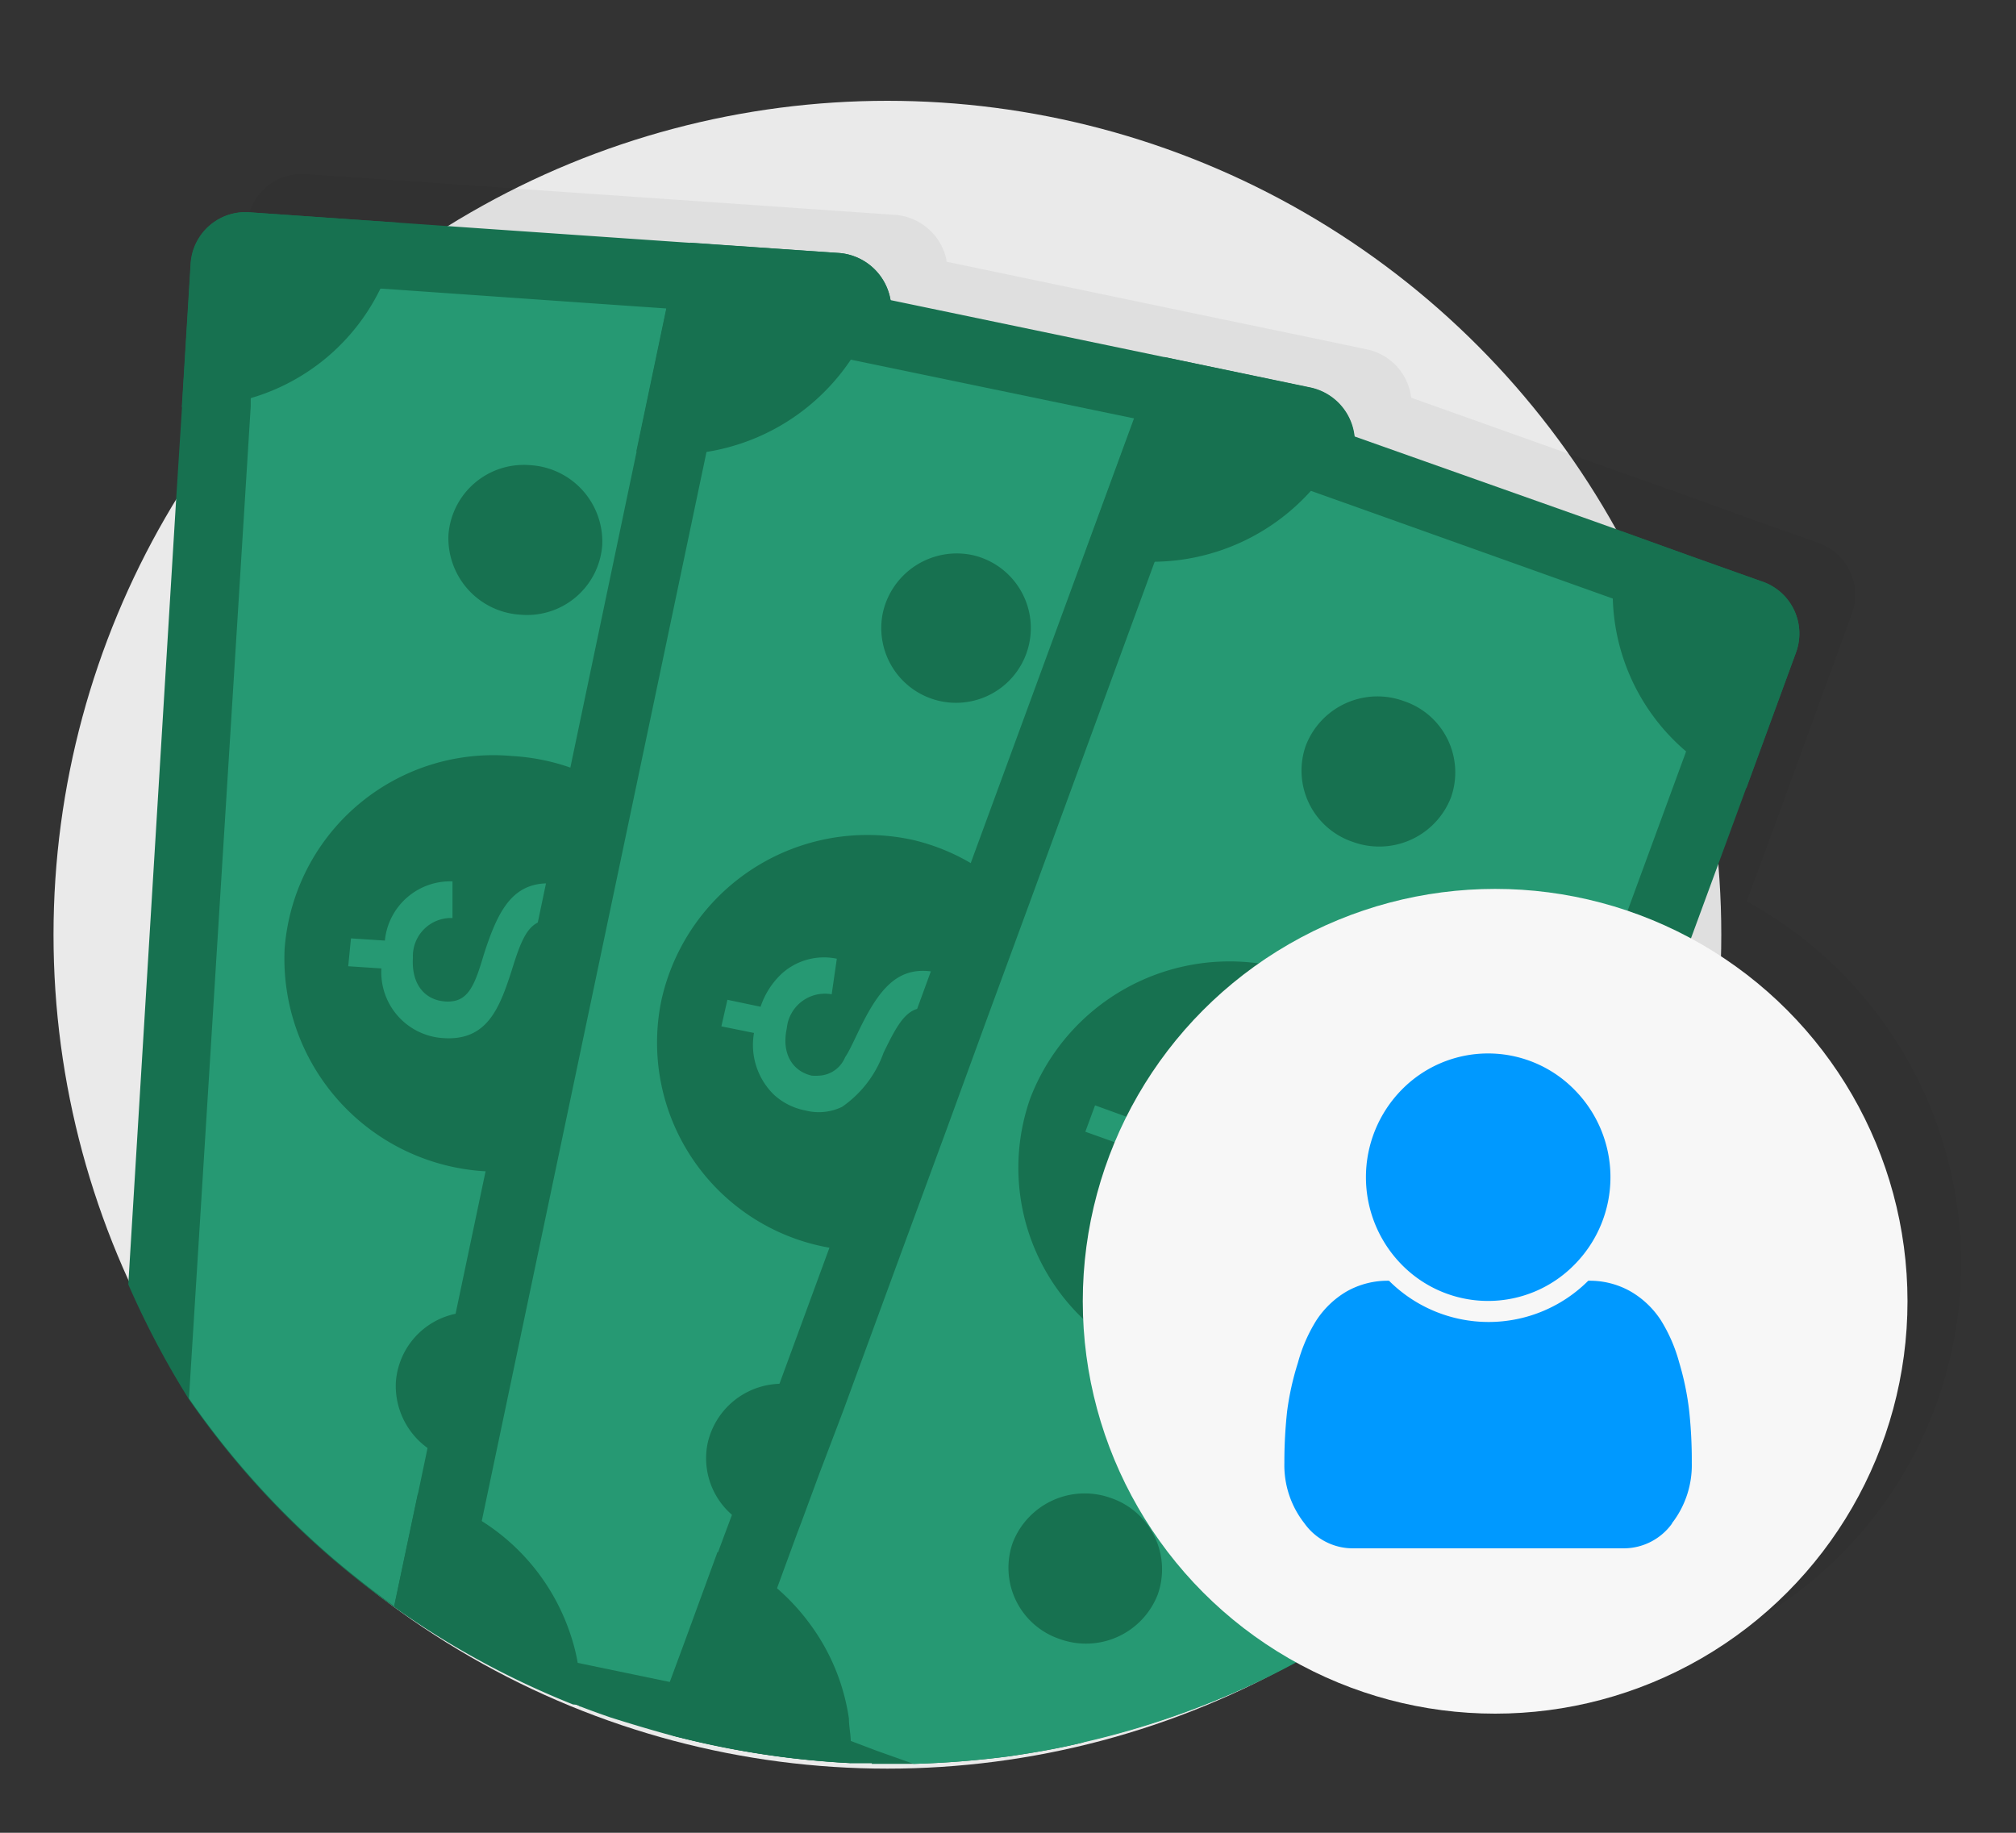 <svg id="Ebene_1" data-name="Ebene 1" xmlns="http://www.w3.org/2000/svg" viewBox="0 0 110 100"><rect x="0" y="0" width="110" height="100" fill="#333333" stroke="none"/><defs><style>.cls-1{fill:#eaeaea;}.cls-2{fill-opacity:0.05;}.cls-2,.cls-3,.cls-4,.cls-5,.cls-7{fill-rule:evenodd;}.cls-3{fill:#177150;}.cls-4{fill:#269973;}.cls-5{fill:#257448;}.cls-6{fill:#f7f7f7;}.cls-7{fill:#09f;}</style></defs><circle class="cls-1" cx="48.42" cy="51" r="45.5"/><path class="cls-2" d="M34.35,90.83h0a46.68,46.68,0,0,1-8.14-4.2c-.55-.36-1.09-.73-1.62-1.1-1.14-.81-2.23-1.67-3.28-2.57a45.5,45.5,0,0,1-7.92-8.78A39.07,39.07,0,0,1,10.58,69h0l-.5-1,2.59-42.67L13,20.15l.48-7.84a3,3,0,0,1,3.29-2.8l8.07.55,4.43.31,11.45.79,8.07.56a3.1,3.1,0,0,1,2.85,2.45.52.52,0,0,1,0,.11L66.6,17.4l5.06,1.05,2.86.6A3.07,3.07,0,0,1,77,21.7h0l13.08,4.66v0l1.51.53,4,1.45,3.56,1.26a3,3,0,0,1,1.89,3.89L96.78,45.18l-1.48,4A22.5,22.5,0,1,1,73.67,88.68,45.47,45.47,0,0,1,62.17,93l-1.11.25c-.88.18-1.77.33-2.66.46l-.14,0H58.2l-.23,0c-1.61.21-3.24.34-4.88.39H50.26l-.77,0a46.39,46.39,0,0,1-6.26-.73c-1.17-.21-2.31-.47-3.44-.76h0c-1.15-.31-2.28-.64-3.39-1-.56-.2-1.11-.4-1.65-.61l0,0h0Z"/><path class="cls-3" d="M44.05,90.76a3,3,0,0,1-1.32,2.29,3.78,3.78,0,0,1-.53.28,3.11,3.11,0,0,1-1.44.24l-4.51-.32L32.93,93,31.68,93l-.41,0a46.72,46.72,0,0,1-8.14-4.21c-.55-.36-1.09-.72-1.62-1.1-1.14-.81-2.23-1.67-3.28-2.56a45.79,45.79,0,0,1-7.92-8.78A47.65,47.65,0,0,1,7,70.08L9.6,27.42l.33-5.19.48-7.84a3,3,0,0,1,3.29-2.8l8.07.56,4.43.31,11.46.79,8.06.55a3.11,3.11,0,0,1,2.85,2.46,2.77,2.77,0,0,1,.06.77l-.18,3-.3,4.83-1.3,20.73-.53,8.59-.21,3.5-.17,2.67-.43,7,0,.71-.5,8L44.7,80.4l-.16,2.52,0,.42-.33,5.23Z"/><path class="cls-4" d="M37.31,89.68h-.06l-3.57-.24-.31,0-2.21-.15-4.91-.33-3.12-.22c-.55-.36-1.09-.72-1.62-1.1-1.13-.81-2.23-1.67-3.28-2.56a46.13,46.13,0,0,1-7.92-8.78l3.37-54.12,0-.4.22-3.47a3,3,0,0,1,3.29-2.81l3.56.25h.12l11.72.82,3.77.26,1.82.12,3.56.25a3.12,3.12,0,0,1,2.76,2.06,2.87,2.87,0,0,1,.16,1.17l-.09,1.36-.13,2.11h0L43.06,46.41l-.41,6.64-.41,6.66-.42,6.74,0,.34-.56,9L41,79.65l-.21,3.53,0,.23-.12,2-.09,1.45A3,3,0,0,1,37.31,89.68Z"/><path class="cls-3" d="M13.7,11.59l8.07.56a10.7,10.7,0,0,1-1,3.57,11.42,11.42,0,0,1-7.08,6,11.76,11.76,0,0,1-3.77.49l.48-7.85A3,3,0,0,1,13.7,11.59Z"/><path class="cls-3" d="M37.65,13.24l8.07.56A3.08,3.08,0,0,1,48.63,17l-.48,7.84a11.92,11.92,0,0,1-3.69-1,11.65,11.65,0,0,1-6.27-6.95A11,11,0,0,1,37.65,13.24Z"/><path class="cls-5" d="M44.54,82.92l-.49,7.84a3,3,0,0,1-3.29,2.8L32.7,93a10.4,10.4,0,0,1,1-3.57,11.6,11.6,0,0,1,10.85-6.52Z"/><path class="cls-3" d="M27.94,41.25A11.6,11.6,0,0,1,38.88,53.38,11.42,11.42,0,0,1,26.53,63.91a11.62,11.62,0,0,1-11-12.14A11.42,11.42,0,0,1,27.94,41.25Z"/><path class="cls-4" d="M35.45,52.32l-1.83-.12a4.86,4.86,0,0,0-.43-2,3.31,3.31,0,0,0-3-2h-.43c-1.87.08-2.63,1.59-3.37,3.91-.46,1.55-.8,2.46-1.8,2.53a1.69,1.69,0,0,1-.32,0c-1.06-.08-1.83-.9-1.74-2.38a2.08,2.08,0,0,1,2.16-2.17v-2A3.58,3.58,0,0,0,21,51.32l-1.85-.12L19,52.72l1.81.12a3.6,3.6,0,0,0,3.36,3.8h0c2.38.17,3.07-1.57,3.75-3.69.41-1.32.73-2.22,1.36-2.58a1.48,1.48,0,0,1,.86-.18c1.3.09,1.79,1.15,1.71,2.54a2.46,2.46,0,0,1-2.34,2.6v2a3.53,3.53,0,0,0,2.28-.65,4.47,4.47,0,0,0,1.68-2.92l1.84.13Z"/><path class="cls-3" d="M28.92,25.38a4.18,4.18,0,0,1,3.94,4.37,4.11,4.11,0,0,1-4.45,3.79,4.18,4.18,0,0,1-3.94-4.37A4.12,4.12,0,0,1,28.92,25.38Z"/><path class="cls-3" d="M26.05,71.61A4.18,4.18,0,0,1,30,76a4.11,4.11,0,0,1-4.45,3.79A4.18,4.18,0,0,1,21.6,75.4,4.11,4.11,0,0,1,26.05,71.61Z"/><path class="cls-3" d="M73.87,24.73l-.56,2.69-1,5L68,52.51,65.5,64.58,65,67l-1.57,7.5-1.65,7.83-1.5,7.18-1.16,5.52c-1.32.32-2.64.55-4,.75a50.67,50.67,0,0,1-5.25.42c-.76,0-1.52,0-2.3,0l-1.16,0a48.06,48.06,0,0,1-6.26-.73c-1.17-.21-2.31-.47-3.44-.76h0c-1.15-.31-2.28-.65-3.39-1-.55-.19-1.11-.39-1.65-.6a2.74,2.74,0,0,0-.4-.15,47.08,47.08,0,0,1-8.14-4.21c-.55-.36-1.09-.72-1.62-1.1l1.29-6.12L23.33,79l1.52-7.28,1.64-7.79,2.84-13.53.45-2.15,1.33-6.32,3.63-17.31,1.61-7.69,0-.1A3,3,0,0,1,37.75,15,3.16,3.16,0,0,1,40,14.58l7.92,1.65.65.14,14.94,3.11,5.06,1.06,2.86.6a3.07,3.07,0,0,1,2.46,2.65h0A2.93,2.93,0,0,1,73.87,24.73Z"/><path class="cls-4" d="M69.47,27.52,55.79,92.68A3.09,3.09,0,0,1,52.11,95L28,90a3.07,3.07,0,0,1-2.43-3.6L39.27,21.23a3.07,3.07,0,0,1,3.67-2.33l24.1,5A3.07,3.07,0,0,1,69.47,27.52Z"/><path class="cls-3" d="M40,14.58l7.92,1.65a10.75,10.75,0,0,1-1.5,3.4,11.68,11.68,0,0,1-11.7,5l1.61-7.68A3.08,3.08,0,0,1,40,14.58Z"/><path class="cls-3" d="M63.53,19.48l7.92,1.65a3.06,3.06,0,0,1,2.42,3.6l-1.61,7.68a11.34,11.34,0,0,1-3.51-1.49,11.5,11.5,0,0,1-5.22-7.73A10.75,10.75,0,0,1,63.53,19.48Z"/><path class="cls-3" d="M31.27,92.92a47.08,47.08,0,0,1-8.14-4.21c-.55-.36-1.09-.72-1.62-1.1l1.29-6.12A11.89,11.89,0,0,1,26.3,83a11.63,11.63,0,0,1,4.86,6.28,10.11,10.11,0,0,1,.36,1.44h0A11.11,11.11,0,0,1,31.68,93s0,.07,0,.12A2.74,2.74,0,0,0,31.27,92.92Z"/><path class="cls-3" d="M60.31,89.31l-.05.24-1.15,5.52c-1.32.32-2.64.55-4,.75a50.67,50.67,0,0,1-5.25.42c-.76,0-1.52,0-2.3,0,.09-.24.2-.48.31-.71a9.08,9.08,0,0,1,.73-1.25h0a11.52,11.52,0,0,1,7.88-5h0l.77-.1A11.56,11.56,0,0,1,60.31,89.31Z"/><path class="cls-3" d="M49.86,45.84a11.36,11.36,0,1,1-13.77,8.73A11.51,11.51,0,0,1,49.86,45.84Z"/><path class="cls-4" d="M53.92,57.45a5.38,5.38,0,0,0-.09-1.89,3.29,3.29,0,0,0-2.72-2.5L50.79,53c-1.94-.25-2.93,1.14-4,3.38-.25.52-.47,1-.68,1.31a1.62,1.62,0,0,1-1.42,1,2.87,2.87,0,0,1-.39,0c-1-.22-1.68-1.14-1.37-2.58a2.09,2.09,0,0,1,2.45-1.86l.28-1.94a3.43,3.43,0,0,0-3,.81,4.36,4.36,0,0,0-1.16,1.81l-1.81-.38L39.36,56l1.78.36a3.79,3.79,0,0,0,1.1,3.38,3.51,3.51,0,0,0,1.71.85h0a2.91,2.91,0,0,0,2-.2,6.07,6.07,0,0,0,2.26-2.95c.64-1.32,1.11-2.2,1.86-2.4a1.34,1.34,0,0,1,.75,0c1.27.27,1.62,1.37,1.33,2.73A2.5,2.5,0,0,1,49.43,60l-.28,1.94a3.69,3.69,0,0,0,2.49-.4,4.68,4.68,0,0,0,2-2.6l1.81.38.31-1.49Z"/><path class="cls-3" d="M53.12,30.3a4.08,4.08,0,1,1-4.95,3.14A4.13,4.13,0,0,1,53.12,30.3Z"/><path class="cls-3" d="M43.61,75.61a4.08,4.08,0,1,1-5,3.14A4.15,4.15,0,0,1,43.61,75.61Z"/><path class="cls-3" d="M98,35.59,93.71,47.27,80.26,83.84a45.6,45.6,0,0,1-5.65,4.51s0,0,0,0a46,46,0,0,1-15.45,6.68c-1.32.32-2.64.55-4,.75a50.67,50.67,0,0,1-5.25.42c-.76,0-1.52,0-2.3,0l-1.16,0a48.06,48.06,0,0,1-6.26-.73c-1.17-.22-2.31-.47-3.44-.76h0a3.06,3.06,0,0,1-.46-1.45,2.79,2.79,0,0,1,.18-1.16l.11-.33.77-2.08,1.83-5,.3-.81.49-1.31L41,79.65l1.52-4.12,2.74-7.46.25-.67L50.06,55l.73-2L53,47l6.2-16.88,2.66-7.25.06-.13a2.93,2.93,0,0,1,1.44-1.63,3.18,3.18,0,0,1,2.28-.25l.25.09,4.28,1.53,3.32,1.18.41.15L87,28.45h0l1.51.54,4,1.45,3.56,1.26A3,3,0,0,1,98,35.59Z"/><path class="cls-4" d="M93.36,37.24v0a3,3,0,0,1-.14.49l-.91,2.47L92,41,74.61,88.35s0,0,0,0A46,46,0,0,1,59.1,95.07c-1.31.32-2.63.55-4,.75a50.67,50.67,0,0,1-5.25.42l-2-.71L46.45,95l-3.37-1.2a3,3,0,0,1-.88-.48,3.08,3.08,0,0,1-1-3.41l1.2-3.26,1.1-3,.27-.71.93-2.52L46,77l3.22-8.78,2.46-6.68,2.19-6,2.28-6.2L63,30.66l1.2-3.27a3,3,0,0,1,.49-.85,3.14,3.14,0,0,1,3.49-.95l1.22.44.36.13,1.79.63,1.77.63L88,32.66l1.71.61,1.65.6A3,3,0,0,1,93.36,37.24Z"/><path class="cls-3" d="M65.91,20.93l7.6,2.71a10.8,10.8,0,0,1-2,3.16A11.66,11.66,0,0,1,63,30.65a11.49,11.49,0,0,1-3.77-.55l2.71-7.38A3.11,3.11,0,0,1,65.91,20.93Z"/><path class="cls-3" d="M88.5,29l7.61,2.72A3,3,0,0,1,98,35.59L95.29,43A11,11,0,0,1,92,41,11.36,11.36,0,0,1,88,32.66,10.85,10.85,0,0,1,88.5,29Z"/><path class="cls-3" d="M46.42,96.19a48.06,48.06,0,0,1-6.26-.73c-1.17-.22-2.31-.47-3.44-.76h0a3.06,3.06,0,0,1-.46-1.45,2.79,2.79,0,0,1,.18-1.16l.11-.33.77-2.08,1.83-5a11.65,11.65,0,0,1,5,3.87h0a11.43,11.43,0,0,1,2.17,5.22c0,.4.09.81.1,1.21A11.63,11.63,0,0,1,46.42,96.19Z"/><path class="cls-3" d="M71.13,53.18a11.39,11.39,0,0,1,7.08,14.58A11.67,11.67,0,0,1,63.29,74.5a11.39,11.39,0,0,1-7.07-14.59A11.65,11.65,0,0,1,71.13,53.18Z"/><path class="cls-4" d="M73.48,65.2c.54-2,0-3.93-2.16-4.72S68,61,66.56,63.18a8.71,8.71,0,0,1-1.06,1.4,1.45,1.45,0,0,1-1.72.47c-1-.36-1.5-1.37-1-2.75a2.1,2.1,0,0,1,2.69-1.5L66,58.92a3.46,3.46,0,0,0-3.28.53,4.55,4.55,0,0,0-1.23,1.49l-1.74-.63-.53,1.44,1.71.61a3.82,3.82,0,0,0,.48,3.34,3.63,3.63,0,0,0,1.69,1.22A2.94,2.94,0,0,0,65,67c1.14-.3,2-1.39,2.83-2.65,1.05-1.59,1.75-2.46,2.92-2s1.41,1.59.93,2.9a2.52,2.52,0,0,1-3,1.85L68.1,69c2,.67,3.82-.36,4.83-2.35l1.75.63.52-1.43Z"/><path class="cls-3" d="M76.62,38.26a4.1,4.1,0,0,1,2.55,5.25,4.2,4.2,0,0,1-5.37,2.42,4.1,4.1,0,0,1-2.55-5.25A4.19,4.19,0,0,1,76.62,38.26Z"/><path class="cls-3" d="M60.63,81.74A4.11,4.11,0,0,1,63.17,87a4.2,4.2,0,0,1-5.37,2.42,4.1,4.1,0,0,1-2.54-5.25A4.21,4.21,0,0,1,60.63,81.74Z"/><circle class="cls-6" cx="81.58" cy="71" r="22.5"/><path class="cls-7" d="M85.91,69a6.78,6.78,0,0,0,0-9.54,6.6,6.6,0,0,0-9.43,0,6.81,6.81,0,0,0,0,9.54,6.6,6.6,0,0,0,9.43,0Zm5.32,14.11a5.17,5.17,0,0,0,1.08-3.29A25.35,25.35,0,0,0,92.17,77a15.27,15.27,0,0,0-.55-2.67,8.58,8.58,0,0,0-1-2.3A4.9,4.9,0,0,0,89,70.48a4.5,4.5,0,0,0-2.34-.6,7.69,7.69,0,0,1-10.87,0,4.53,4.53,0,0,0-2.34.6,5,5,0,0,0-1.63,1.57,8.57,8.57,0,0,0-1,2.3A15.27,15.27,0,0,0,70.23,77a25.28,25.28,0,0,0-.15,2.82,5.12,5.12,0,0,0,1.09,3.29,3.24,3.24,0,0,0,2.61,1.37H88.62A3.25,3.25,0,0,0,91.23,83.13Z"/></svg>